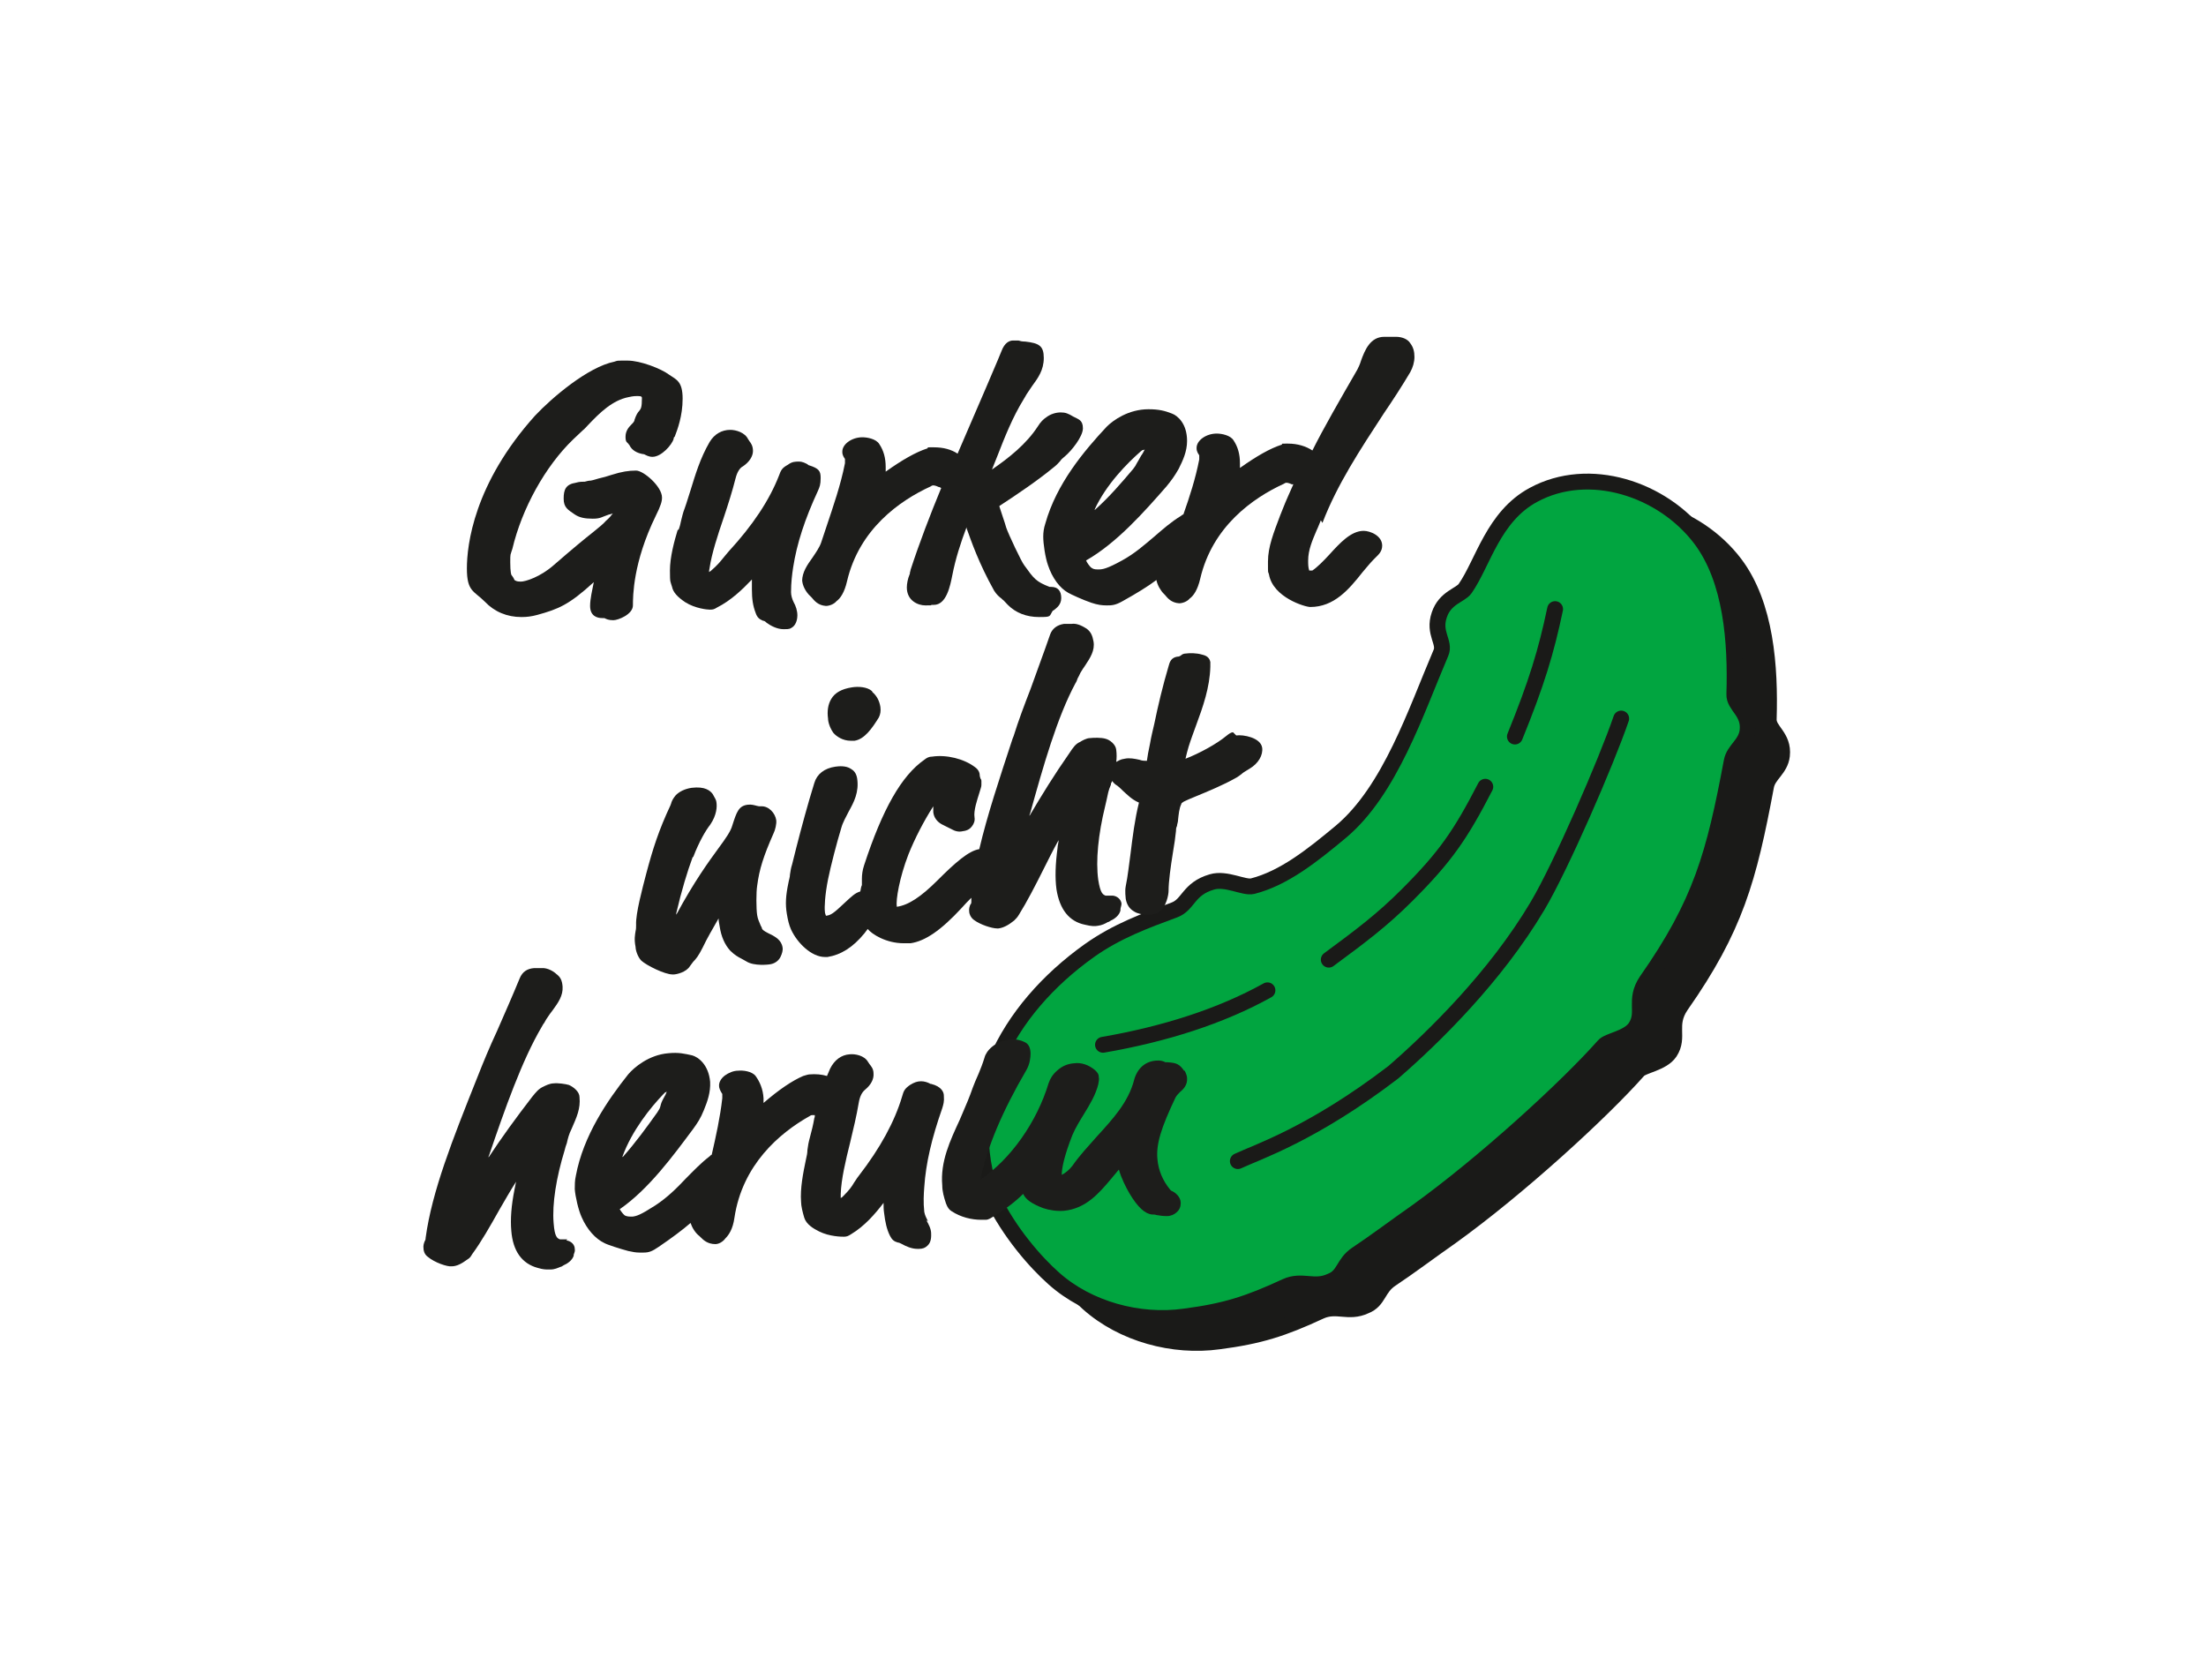 <?xml version="1.0" encoding="UTF-8"?>
<svg xmlns="http://www.w3.org/2000/svg" version="1.1" viewBox="0 0 417.2 317.7">
  <defs>
    <style>
      .cls-1 {
        fill: #1a1a18;
      }

      .cls-1, .cls-2, .cls-3 {
        stroke: #1a1a18;
        stroke-linecap: round;
        stroke-linejoin: round;
        stroke-width: 3px;
      }

      .cls-4 {
        fill: #1d1d1b;
      }

      .cls-2 {
        fill: none;
      }

      .cls-3 {
        fill: #01a540;
      }
    </style>
  </defs>
  <!-- Generator: Adobe Illustrator 28.6.0, SVG Export Plug-In . SVG Version: 1.2.0 Build 709)  -->
  <g>
    <g id="Ebene_1">
      <g>
        <path class="cls-1" d="M279,128.2c-4.7,11-9.6,26-18.9,33.8-5.4,4.5-10.8,8.8-16.7,10.3-1.6.4-5-1.6-7.7-.8-4.5,1.3-4.4,4.3-7.1,5.3-5.4,2-10.9,4-16.1,7.7-15.7,11.2-25,28.6-18.3,46.7,3.2,6.6,8.1,12.2,11.6,15.3,6.5,5.8,16.1,8.4,24.7,7.2,7.7-1,12.1-2.4,19.2-5.7,3.1-1.4,5.3.5,8.5-1,2.6-1,2.3-3.4,4.9-5.1,3.6-2.4,7.3-5.2,11.3-8,12.8-9.2,28.5-23.6,35.4-31.4.8-1,4.6-1.4,6-3.5,1.9-2.9-.4-5.1,2.1-8.8,10.3-14.7,12.8-23.9,16.1-41.5.4-2.2,2.7-3.2,3-5.8.4-3.6-2.6-4.7-2.5-6.9.3-9.8-.5-21.6-6.4-29.4-7.2-9.5-21.1-14-31.6-8.3-7.6,4.1-9.5,12.8-12.9,17.7-.9,1.3-3.8,1.7-4.9,5-1.2,3.5,1.2,5.2.3,7.2h0Z"/>
        <path class="cls-3" d="M272.5,123.5c-4.7,11-9.6,26-18.9,33.8-5.4,4.5-10.8,8.8-16.7,10.3-1.6.4-5-1.6-7.7-.8-4.5,1.3-4.4,4.3-7.1,5.3-5.4,2-10.9,4-16.1,7.7-15.7,11.2-25,28.6-18.3,46.7,3.2,6.6,8.1,12.2,11.6,15.3,6.5,5.8,16.1,8.4,24.7,7.2,7.7-1,12.1-2.4,19.2-5.7,3.1-1.4,5.3.5,8.5-1,2.6-1,2.3-3.4,4.9-5.1,3.6-2.4,7.3-5.2,11.3-8,12.8-9.2,28.5-23.6,35.4-31.4.8-1,4.6-1.4,6-3.5,1.9-2.9-.4-5.1,2.1-8.8,10.3-14.7,12.8-23.9,16.1-41.5.4-2.2,2.7-3.2,3-5.8.4-3.6-2.6-4.7-2.5-6.9.3-9.8-.5-21.6-6.4-29.4-7.2-9.5-21.1-14-31.6-8.3-7.6,4.1-9.5,12.8-12.9,17.7-.9,1.3-3.8,1.7-4.9,5-1.2,3.5,1.2,5.2.3,7.2h0Z"/>
        <path class="cls-2" d="M294.1,115.2c-1.7,8.1-3.5,14-7.6,24.1"/>
        <path class="cls-2" d="M239.7,187.3c-8.8,4.9-19.5,8.3-31.1,10.3"/>
        <path class="cls-2" d="M306.6,135.9c-2.8,8.2-11.4,28-15.8,35.4-8,13.5-19.8,25-27.3,31.5-15.3,11.7-25.8,15.1-29.4,16.8"/>
        <path class="cls-2" d="M280.9,148.8c-4.7,9.1-7.5,13.2-14.8,20.5-4.7,4.7-8.7,7.7-14.8,12.2"/>
      </g>
      <g>
        <path class="cls-4" d="M98.7,116.7c.9,0,1.8-.1,2.9-.4,4-1.1,6-1.9,10.7-6.2-.3,1.5-.7,3.2-.7,4.5,0,1.9,1.3,2.3,2.3,2.3s.3,0,.4,0c.4.2.8.4,1.7.4s3.7-1.1,3.7-2.8,0-8.1,4.3-16.9c1-2,1.2-2.8,1.2-3.5,0-2.1-3.5-5.1-4.9-5.1s-2.7.2-4.6.8c-.9.3-1.6.5-2.5.7-.4.1-.9.3-1.5.4-.4,0-.7.1-1.1.2-.5,0-1,0-1.7.2-1.9.3-2.3,1.3-2.3,3s.8,2.1,2.1,3c.9.6,1.9.8,3.4.8s1.6-.3,3.1-.8c.2,0,.4-.1.7-.2-.3.4-.7.9-1.3,1.4-.6.7-1.3,1.2-2.5,2.2-1.4,1.1-3.6,2.9-7.4,6.2-2.5,2.2-5.3,3.1-6.2,3.1s-1-.2-1.2-.3c-.2-.5-.4-.7-.6-1,0,0,0,0,0,0,0,0-.2-.5-.2-2.3s0-1.3.4-2.6c1.8-7.6,6.2-15.6,11.5-20.7l1.8-1.7c.4-.3.7-.7,1.1-1.1,2.1-2.2,4.5-4.6,7.6-5.2.9-.2,1.3-.2,1.7-.2.8,0,.8.2.8.4,0,1.8-.2,2-.5,2.4-.3.3-.6.8-.9,1.7,0,.3-.3.6-.6.9-.5.5-1.1,1.2-1.1,2.3s.3,1,.6,1.4c0,.1.2.2.2.3.4.8,1.3,1.4,2.6,1.6,0,0,0,0,.1,0,.4.2.9.5,1.6.5,1.7,0,3.7-2.3,4-3.4,0-.1,0-.3.2-.4.5-1.3,1.5-3.9,1.5-7.2s-1.2-3.6-2.5-4.5c-1.6-1.2-5.5-2.7-7.9-2.7s-1.8,0-2.5.2c-5,1-11.8,6.8-15,10.2-11.6,12.9-12.9,24.5-12.9,28.9s1.3,4.2,3.4,6.3c1.8,1.9,4.2,2.9,6.9,2.9Z"/>
        <path class="cls-4" d="M128.2,100.1c-.7,2.3-1.5,5.3-1.5,7.8s.1,2,.4,3.1c.2,1,1,1.9,2.5,2.9,1.9,1.2,4.2,1.4,4.6,1.4.5,0,.8,0,1.4-.4,2.6-1.3,4.8-3.4,6.6-5.3,0,.6,0,1.3,0,1.9,0,1.8.2,3.1.7,4.4.3.9.7,1.2,1.4,1.5.2,0,.4.1.7.4.7.5,1.9,1.2,3.2,1.2s1.2-.1,1.7-.4c.8-.6.9-1.8.9-2.2,0-.9-.3-1.8-.7-2.5-.3-.6-.5-1.3-.5-1.9,0-1.8.2-3.4.4-4.7.7-4.5,2.2-9.1,4.7-14.5.3-.7.5-1.1.5-2.4s-.3-1.8-2.2-2.4c-.1,0-.2-.1-.3-.2-.4-.2-.9-.5-1.6-.5s-1.3,0-2.1.6c-1.1.6-1.3,1-1.7,2.1-1.8,4.6-4.9,9.3-9.5,14.3-.4.5-.7.8-1,1.2-.5.6-1,1.3-2.4,2.5,0,0-.2.1-.3.2,0-.2,0-.4.1-.8.4-2.7,1.5-6.1,2.7-9.6.8-2.4,1.6-4.9,2.2-7.3.3-1.2.8-2,1.4-2.3,1.2-.8,1.9-1.9,1.9-2.9s-.4-1.5-.7-1.9c0,0-.1-.2-.2-.3-.6-1.3-2.3-1.8-3.4-1.8-1.6,0-3,.8-3.9,2.3-1.8,3.1-2.7,6.2-3.6,9.1-.4,1.2-.7,2.3-1.1,3.4-.4,1-.5,1.7-.7,2.4-.1.5-.2,1-.5,1.8Z"/>
        <path class="cls-4" d="M151.7,109.5s0,0,0,.1c0,1.1.7,2.4,1.6,3.2,0,0,.1.1.2.2.5.6,1.2,1.5,2.7,1.6.6,0,1.5-.3,2-.9.7-.5,1.5-1.6,2-3.8,2.3-9.8,9.9-15.2,15.8-17.9.3-.2.4-.2.5-.2.2,0,.6.1,1,.3.2,0,.3.1.5.2-2.1,5.1-4.1,10.3-5.8,15.5,0,0,0,.2-.1.4,0,.1,0,.3-.1.5-.3.7-.5,1.7-.5,2.4,0,2.5,2.1,3.4,3.5,3.4s.9,0,1.2-.1c.1,0,.3,0,.4,0,2.4,0,3.1-3.6,3.5-5.6.6-3.1,1.6-6.2,2.7-9.1,0,0,0,.1,0,.2.9,2.5,2.3,6.6,5.2,11.8.5.8,1,1.2,1.4,1.5l.2.2c.2.1.5.5,1,1,1.5,1.5,3.5,2.3,5.9,2.3s1.9-.1,2.6-1.2c0,0,.1,0,.2-.1.5-.4,1.4-1,1.4-2.3s-.6-2.1-1.9-2.1c-.1,0-.2,0-.3,0-2.6-1-3-1.6-4.8-4.1-.5-.6-3-5.9-3.4-7.1-.4-1.4-.8-2.4-1-3.1-.1-.4-.3-.8-.3-1,3.5-2.3,7.1-4.7,10.5-7.5.5-.4.7-.7,1-1,.2-.3.4-.5.9-.9,1.2-1,3.4-3.7,3.4-5.3s-.9-1.7-1.8-2.2c-1-.6-1.5-.8-2.4-.8s-1.9.3-2.7.9c-.6.4-1.1.9-1.6,1.7-2.2,3.4-5.5,6-8.7,8.2.3-.8.7-1.7,1-2.5,1.4-3.6,2.9-7.4,5-10.8.1-.2.2-.3.3-.5.2-.4.5-.8,1.3-2,0,0,0,0,0,0,1.1-1.5,2.2-3,2.2-5.3s-.9-2.8-3.5-3.1c-.6,0-1-.1-1.3-.2-.4,0-.6,0-1,0-.7,0-1.6.4-2.2,2l-.7,1.7c-1.5,3.5-3,7.1-4.5,10.5-1,2.4-2.1,4.8-3.1,7.2-1.2-.8-2.7-1.2-4.5-1.2s-.9,0-1.2.2c-2.2.7-4.8,2.2-7.9,4.4,0-.3,0-.6,0-.9,0-1.7-.4-3.1-1.2-4.3-.6-1-2.3-1.3-3.2-1.3-2,0-3.8,1.3-3.8,2.7s0,0,0,.1c0,.6.3,1,.5,1.3,0,0,0,0,0,.1,0,0,0,0,0,0,0,.2,0,.4,0,.7-.8,4.1-2.2,8.1-3.5,12-.3,1-.7,2-1,3-.3.9-1,1.9-1.6,2.8-1,1.4-2,2.8-2,4.5Z"/>
        <path class="cls-4" d="M250.1,98.9c2.8-7.3,7.1-13.8,11.6-20.7,1.7-2.5,3.4-5.1,5-7.8.5-.9.8-1.9.8-2.9s-.2-1.8-.8-2.6c-.5-.8-1.6-1.2-2.7-1.2s-.7,0-1.1,0c-.3,0-.7,0-1.1,0-2.7,0-3.7,2.6-4.4,4.5-.2.7-.5,1.3-.7,1.7-3.4,5.9-6.3,10.9-8.5,15.3-1.2-.8-2.8-1.3-4.6-1.3s-.9,0-1.2.2c-2.2.7-4.8,2.2-7.9,4.4,0-.3,0-.6,0-.9,0-1.7-.4-3.1-1.2-4.3-.6-1-2.3-1.3-3.2-1.3-2,0-3.8,1.3-3.8,2.7s0,0,0,.1c0,.6.3,1,.5,1.3,0,0,0,0,0,.1,0,0,0,0,0,0,0,.2,0,.4,0,.7-.7,3.6-1.8,7-3,10.4-.2,0-.3.2-.5.3-1.8,1.1-3.4,2.5-4.9,3.8-1.9,1.6-3.8,3.3-6.2,4.6-2.9,1.6-3.7,1.7-4.5,1.7s-1-.1-1.4-.4c-.2-.2-.7-.8-.9-1.3,5.8-3.3,11-9.2,15.2-14,.9-1.1,1.5-1.9,2.3-3.3.8-1.6,1.6-3.3,1.6-5.3,0-3.3-1.8-4.8-2.9-5.2-1.3-.5-2.4-.8-4.4-.8-3.8,0-6.7,2.1-7.9,3.3-4.3,4.6-9.5,10.8-11.6,18.3-.3.9-.4,1.7-.4,2.5,0,1.4.4,4,.9,5.4.8,2.4,2.2,4.3,3.8,5.2.5.3,2.9,1.4,4.4,1.9,1.2.4,2,.5,2.9.5s1.6,0,3-.8c2.7-1.5,4.8-2.8,6.4-4,.2,1,.8,2,1.4,2.6,0,0,.1.1.2.2.5.6,1.2,1.5,2.7,1.6.6,0,1.5-.3,2-.9.7-.5,1.5-1.6,2-3.8,2.3-9.8,9.9-15.2,15.8-17.9.3-.2.4-.2.5-.2.2,0,.6.1,1,.3,0,0,.2,0,.3,0-.7,1.6-1.4,3.1-1.9,4.4-.2.5-.4,1-.6,1.5-1.2,3.2-2.3,5.9-2.3,8.7s0,1.6.2,2.5c.8,4.3,6.8,6.1,7.8,6.1,4.5,0,7.3-3.3,9.9-6.6.7-.8,1.4-1.7,2.1-2.4.2-.2.3-.3.4-.4.5-.5,1.2-1.1,1.2-2.2,0-1.9-2.3-2.8-3.5-2.8-2.4,0-4.5,2.3-6.5,4.5-1.1,1.2-2.3,2.4-3.2,3,0,0-.2,0-.5,0s-.1,0-.1,0c-.2-.6-.2-1.2-.2-1.9,0-2,.8-3.8,1.6-5.7.3-.6.5-1.2.8-1.9ZM207,96.4c2.2-4.8,6.2-8.8,8.7-11,.3-.2.3-.3.5-.3,0,0,.2,0,.3-.1-.2.4-.4.8-.7,1.2-.4.7-.6,1.1-.8,1.4-.2.4-.3.6-.7,1.1-2.2,2.6-4.5,5.3-7.2,7.7Z"/>
        <path class="cls-4" d="M131.1,162.1c1.1-2.9,2.4-5.1,3.2-6.1,1.3-1.9,1.3-3.5,1.2-4.2,0-.4-.3-.9-.7-1.6-.5-.7-1.5-1.5-4-1.2-1.3.2-2.3.7-3,1.4-.4.5-.6.8-.8,1.3,0,.1-.1.3-.2.6,0,0,0,0,0,0-2.2,4.7-3.3,8.1-4.6,13-.7,2.7-2,7.5-1.9,9.6,0,.5,0,.8-.1,1.2-.1.7-.3,1.5,0,3,0,.6.4,1.9,1.1,2.6,1,.9,4.4,2.6,5.9,2.6s.2,0,.2,0c.5,0,2.4-.4,3.1-1.6.2-.3.4-.5.6-.8.5-.5,1-1.1,1.8-2.7.8-1.7,1.8-3.4,3-5.5,0,0,0,0,0,0,0,.5.1.9.2,1.5.3,2,1,3.5,2,4.6.8.8,1.5,1.2,2.1,1.5.3.2.6.3.9.5,1.5,1,4.4.6,4.4.6.9-.1,1.7-.6,2.1-1.4.3-.6.5-1.3.4-1.8-.2-1.4-1.4-2-1.9-2.3,0,0-.2-.1-.4-.2-.4-.2-1.5-.7-1.6-1.1,0-.2-.2-.4-.3-.7-.2-.5-.5-1.1-.6-1.8-.2-1.2-.2-4.4,0-5.6.4-3.1,1.2-5.6,3.1-9.9.3-.6.6-1.8.5-2.5-.2-1.3-1.4-2.7-2.9-2.6-.3,0-.5,0-.8-.1-.4-.1-1-.3-1.7-.2-1.7.2-2.1,1.4-2.9,3.9-.3,1.1-1.2,2.4-2.6,4.3-1.9,2.6-4.6,6.3-8,12.6,0-.1,0-.2,0-.3,1-4.3,2.1-7.9,3.1-10.6Z"/>
        <path class="cls-4" d="M164.9,130.7c-.9-.8-2.6-.9-3.8-.7-1.9.3-3.2,1-3.9,2.2-.6,1-.8,2.3-.6,3.7,0,.6.3,1.7,1,2.7.6.7,1.8,1.5,3.3,1.5s.4,0,.7,0c1.9-.3,3.3-2.3,4.6-4.4.3-.6.4-1.2.3-2-.2-1.2-.7-2.1-1.5-2.8Z"/>
        <path class="cls-4" d="M233.2,138.5c-.4,0-.8.3-1.3.7-1.8,1.5-5.1,3.3-7.7,4.3.2-.8.4-1.7.6-2.3,0,0,0,0,0,0,.4-1.3.9-2.6,1.4-4,1.3-3.5,2.6-7.2,2.7-11.1,0-.5,0-.8,0-.9-.2-1.1-1.2-1.3-1.6-1.4-1-.3-2.3-.3-3-.2-.5,0-.8.2-1,.4-.2.1-.3.2-.7.2-1.1.2-1.4,1-1.6,1.8-1.1,3.7-2,7.5-2.7,10.9-.3,1.3-.6,2.5-.8,3.7-.3,1.4-.5,2.5-.6,3.3-.4,0-.9,0-1.4-.2-.9-.2-1.9-.4-2.8-.2-.8.1-1.2.4-1.6.6.1-.7.1-1.5,0-2.3-.1-1-1.2-1.9-2.1-2.1-.7-.2-2.1-.2-2.9-.1-.6,0-1.5.5-1.8.7-.9.4-1.3,1-2.1,2.2-2.8,4-5.2,7.9-7.5,11.8,0-.1,0-.3.1-.4,2.5-9,5.1-18.2,8.6-24.7.2-.3.3-.6.4-.9.2-.3.3-.6.5-1,.3-.5.6-1,.9-1.4,1-1.5,1.9-2.9,1.6-4.6-.2-1.1-.5-1.8-1.3-2.4-.5-.3-1.7-1.1-2.9-.9,0,0-.2,0-.3,0-.3,0-.6,0-1.1,0-1.3.2-2.2.9-2.6,2-1.2,3.5-2.5,6.9-3.7,10.3-1.2,3.1-2.3,6-3.2,8.9l-.2.5c-2.5,7.6-4.8,14.5-6.3,20.9-2,.3-4.6,2.6-7.9,5.9-3.1,3.1-5.5,4.7-7.7,5,0,0,0,0,0-.1-.2-1.2.5-5.4,2.2-9.8,1.2-3,2.9-6.3,4.7-9.1,0,.4,0,.7,0,1.1.1,1,.7,1.8,1.6,2.3l1.8.9c.7.4,1.4.6,2.2.4.9-.1,1.4-.5,1.7-.9.4-.5.6-1.1.5-1.7-.2-1.3.5-3.3.9-4.6.2-.7.4-1.2.4-1.5,0-.4,0-.5,0-.8,0-.2-.1-.4-.2-.5,0,0,0-.1-.1-.4,0-.6-.2-1.2-.9-1.7-2.1-1.6-5.4-2.4-8.1-2-.6,0-1,.2-1.5.6-4.3,3-7.9,9.3-11.4,20-.3.9-.4,1.8-.4,2.5,0,.2,0,.3,0,.4v.8c-.2.4-.2.8-.3,1.2-1,.3-1.6.9-2.9,2.1-2.2,2.1-2.7,2.4-3.6,2.5,0-.1-.2-.4-.2-.8-.1-.8,0-3.1.6-6.1.5-2.5,1.7-7.1,2.5-9.7.3-1.1.9-2.1,1.4-3.1,1-1.8,2-3.7,1.6-6.3-.2-1.1-.7-1.5-1.2-1.8-.9-.6-2.2-.5-2.9-.4-2.1.3-3.5,1.4-4,3.1-1.3,4.2-2.4,8.3-3.4,12.2-.3,1.1-.5,2.1-.8,3.2-.2.6-.3,1.2-.4,1.9,0,.5-.2,1-.3,1.6-.5,2.4-.6,4-.3,5.8.2,1.2.4,2.1.8,3,1.2,2.6,3.9,5.2,6.4,5.2s.3,0,.5,0c2.5-.4,4.8-1.8,7-4.5,0,0,0,0,0,0l.6-.8c.8,1,3.5,2.7,6.8,2.7s.9,0,1.3,0c2.8-.4,5.8-2.5,9.6-6.6.6-.7,1.3-1.4,1.9-2,0,.2,0,.4,0,.6,0,.4,0,.5-.2.7-.1.3-.3.7-.2,1.4,0,.2.2,1,.9,1.5,1.2.9,3.4,1.6,4.4,1.6s.1,0,.2,0c.9-.1,1.9-.6,3-1.5.4-.4.6-.6.9-1.1,1.5-2.4,3.1-5.5,4.7-8.7.9-1.8,1.8-3.6,2.8-5.4,0,.5-.2,1-.2,1.5-.4,3-.5,5.6-.2,7.8.6,3.8,2.4,6.1,5.4,6.7,1.2.3,1.9.3,2.4.2.8-.1,1.4-.4,1.9-.7.2,0,.4-.2.6-.3.7-.3,1.6-1,1.8-1.9,0,0,0-.2,0-.2,0-.3.2-.7.2-1.1-.1-.8-.8-1.4-1.6-1.5-.2,0-.4,0-.7,0-.2,0-.6,0-.7,0-.5-.2-1-.4-1.4-3-.5-3.6,0-8.6,1.3-13.9.1-.4.2-.9.3-1.3.2-.9.3-1.7.8-2.8v-.2c.1-.2.2-.3.2-.5.2.2.4.5.7.7.5.3.9.7,1.4,1.2.8.7,1.6,1.6,3,2.2-.8,3.2-1.2,6.5-1.6,9.7-.3,2.1-.5,4.2-.9,6.1-.2,1,0,2.2,0,2.4.2,1.1.7,1.9,1.6,2.4.6.4,1.6.6,2.5.6s.5,0,.7,0c.3,0,1-.2,1.5-.5,1.4-1,1.8-3.3,1.8-4,0-1.8.4-4.6.8-7.1.3-1.7.5-3.2.6-4.2,0-.3,0-.6.2-1,0-.3.2-.7.2-1.2.1-.9.2-2.1.6-2.9,0-.2.2-.3.5-.5.4-.2,1.3-.6,2.3-1,2.2-.9,5.3-2.2,7.4-3.4.6-.3.9-.6,1.2-.8.3-.3.7-.5,1.5-1,1.7-1,2.6-2.6,2.4-4-.3-1.9-3.6-2.5-4.9-2.3Z"/>
        <path class="cls-4" d="M107.3,234.4c-.2,0-.4,0-.7,0-.2,0-.6,0-.7,0-.5-.2-1-.4-1.2-3.1-.3-3.6.5-8.6,2.1-13.8.1-.4.2-.8.4-1.3.2-.9.4-1.7.9-2.7h0c1-2.3,1.7-3.8,1.5-6,0-1-1.1-1.9-2-2.3-.7-.2-2.1-.4-2.9-.3-.7,0-1.5.4-1.9.6-.9.4-1.4,1-2.2,2-3,3.9-5.7,7.6-8.2,11.4,0-.1,0-.3.1-.4,3-8.8,6.2-17.9,9.9-24.2.2-.3.3-.6.5-.8.2-.3.3-.6.6-1,.3-.5.7-1,1-1.4,1.1-1.5,2-2.8,1.9-4.5-.1-1.2-.4-1.8-1.2-2.4-.4-.4-1.6-1.2-2.8-1.1,0,0-.2,0-.3,0-.3,0-.6,0-1.1,0-1.3.1-2.2.7-2.7,1.9-1.4,3.4-2.9,6.8-4.3,10-1.4,3-2.6,5.9-3.7,8.7l-.2.5c-4.5,11.3-8.4,21.1-9.6,29.9,0,.4-.1.5-.2.7-.1.3-.3.7-.2,1.4,0,.2.1,1,.8,1.5,1.3,1.1,3.7,1.9,4.5,1.8,1,0,1.9-.5,3-1.3.5-.3.6-.5.9-1,1.7-2.3,3.4-5.3,5.2-8.5,1-1.7,2-3.5,3.1-5.2-.1.5-.2,1-.3,1.5-.6,3-.8,5.6-.6,7.8.3,3.8,2,6.2,5,7,1,.3,1.5.3,2,.3s.2,0,.4,0c.8,0,1.4-.3,1.9-.5.2,0,.4-.2.6-.3.7-.3,1.6-.9,1.9-1.8,0,0,0-.2,0-.2.1-.3.3-.7.2-1.1,0-.8-.7-1.5-1.6-1.6Z"/>
        <path class="cls-4" d="M175.5,231c-.3-.6-.6-1.2-.7-1.8-.2-1.8-.1-3.4,0-4.7.3-4.5,1.4-9.2,3.4-14.9.2-.7.4-1.2.3-2.4,0-.6-.4-1.7-2.4-2.2-.1,0-.2,0-.3-.1-.4-.2-1-.4-1.6-.4-.7,0-1.3.2-2.1.7-1,.7-1.2,1.1-1.5,2.2-1.4,4.7-4.1,9.7-8.2,15-.4.5-.6.9-.9,1.3-.4.7-.8,1.3-2.2,2.7,0,0-.2.1-.3.2,0-.2,0-.4,0-.8.1-2.8.9-6.2,1.8-9.8.6-2.5,1.2-5,1.6-7.4.2-1.2.6-2,1.2-2.5,1.1-.9,1.7-2,1.6-3.1,0,0,0,0,0,0,0-.9-.5-1.4-.8-1.8,0,0-.1-.2-.2-.3-.7-1.3-2.5-1.6-3.5-1.5-1.6.1-2.9,1.1-3.7,2.7-.2.5-.4.9-.6,1.4-1-.3-2.1-.4-3.3-.3-.3,0-.8.2-1.2.3-2.1.9-4.6,2.6-7.5,5.1,0-.3,0-.6,0-.9h0c-.1-1.7-.7-3.1-1.5-4.2-.7-.9-2.4-1.1-3.3-1-.9,0-1.8.4-2.5.9-.8.6-1.2,1.4-1.1,2.1,0,0,0,0,0,.1.1.5.4,1,.6,1.3,0,0,0,0,0,.1,0,0,0,0,0,0,0,.2,0,.4,0,.7-.4,3.6-1.2,7.2-2,10.7-.1,0-.2.1-.4.3-1.7,1.3-3.1,2.8-4.5,4.2-1.7,1.8-3.5,3.6-5.8,5.1-2.8,1.8-3.5,2-4.3,2.1-.5,0-1,0-1.4-.2-.2-.1-.7-.7-1-1.2,5.5-3.8,10.1-10.1,13.9-15.2.8-1.1,1.4-2,2-3.5.7-1.7,1.3-3.4,1.2-5.4-.3-3.3-2.3-4.7-3.4-5-1.4-.3-2.5-.6-4.5-.4-3.7.3-6.5,2.7-7.6,4-3.9,4.9-8.5,11.6-9.9,19.2-.2.9-.2,1.7-.2,2.5.1,1.4.7,4,1.3,5.3,1,2.3,2.6,4.1,4.3,4.9.5.3,3,1.1,4.5,1.5.9.2,1.5.3,2.1.3s.5,0,.8,0h0c1,0,1.6-.2,2.9-1.1,2.5-1.7,4.5-3.2,6-4.5.3.9.9,1.9,1.7,2.5,0,0,.1.1.2.2.5.5,1.3,1.3,2.8,1.3s0,0,0,0c.6,0,1.4-.4,1.9-1.1.6-.6,1.4-1.7,1.7-3.9,1.5-10,8.5-16,14.2-19.2.3-.2.4-.2.5-.2.1,0,.3,0,.5,0,0,.2,0,.4-.1.6-.2,1.2-.5,2.4-.8,3.5-.3,1.1-.4,1.7-.5,2.5,0,.5-.1,1.1-.3,1.9-.5,2.4-1.1,5.4-.9,7.9,0,.8.3,2,.6,3,.4,1.3,1.8,2.1,2.8,2.6,2,1,4.3,1,4.7,1,.5,0,.8-.1,1.4-.5,2.5-1.5,4.5-3.8,6.1-5.9,0,.6,0,1.3.1,1.9.2,1.7.5,3.1,1.1,4.3.4.8.8,1.1,1.5,1.3.2,0,.4.1.8.3.7.4,1.8.9,2.9.9s.2,0,.3,0c.7,0,1.2-.2,1.6-.6.8-.7.7-1.9.7-2.3,0-.9-.5-1.8-.9-2.5ZM117.7,218.8c1.8-5,5.4-9.4,7.7-11.8.3-.3.3-.3.4-.4,0,0,.2,0,.3-.2-.1.4-.3.8-.6,1.3-.4.7-.5,1.1-.6,1.5-.1.4-.2.6-.6,1.2-2,2.8-4.1,5.7-6.5,8.4Z"/>
        <path class="cls-4" d="M224,202.6c-.9-1.3-1.4-1.6-3.3-1.7-.2,0-.2,0-.3,0-.4-.2-.9-.4-1.9-.3-2.9.3-3.8,2.8-4,3.6-1.1,4.3-4.1,7.5-7.2,10.9-1.5,1.7-3.1,3.4-4.5,5.4-.6.8-1.4,1.4-2,1.7,0-1.2.4-3.4,2-7.5.6-1.4,1.4-2.7,2.2-4,1.1-1.8,2.2-3.6,2.7-5.6.1-.5.2-1,.1-1.4,0-.6-.3-.9-.7-1.3-1.2-1-2.6-1.5-4-1.3-1.2.1-2.2.5-3.2,1.4-.8.7-1.3,1.5-1.6,2.4-2.2,7.3-7.2,14.4-12.9,18.2,1.3-6.2,4.2-13,8.7-20.7.7-1.2.8-2.5.8-3.1,0,0,0,0,0,0,0-.8-.2-1.8-1.1-2.2-.8-.4-1.7-.6-2.7-.5-3,.3-4.6,2.2-4.9,3.4-.4,1.3-.7,2-1.1,3-.4.9-.9,2-1.6,4-.6,1.6-1.3,3.1-2,4.8-1.8,3.9-3.7,7.9-3.3,12.4,0,1.1.3,2.2.7,3.4.3.8.6,1.2,1.1,1.5,1.7,1.1,3.7,1.6,5.6,1.6s.5,0,.8,0c.6,0,1.1-.4,1.6-.7,2.3-1.4,4.1-2.8,5.5-4.2.5,1.1,1.7,1.9,3.8,2.7,1.2.4,2.6.6,3.9.5,4.2-.4,6.7-3.4,8.9-6,.5-.6,1-1.2,1.5-1.8.5,1.7,1.3,3.3,2,4.5,1.6,2.7,3,3.9,4.3,4,.3,0,.5,0,.8.1.6.1,1.2.2,2,.2.7,0,1.4-.3,1.8-.7.6-.5.8-1.1.8-1.8,0-1.1-1-2-1.8-2.3,0,0,0,0-.2-.2-1.4-1.7-2.2-3.6-2.4-5.7-.3-2.9.7-6,3.4-11.7.2-.4.6-.8.9-1.1.6-.5,1.4-1.3,1.3-2.6,0-.4-.2-.9-.5-1.5Z"/>
      </g>
    </g>
  </g>
</svg>